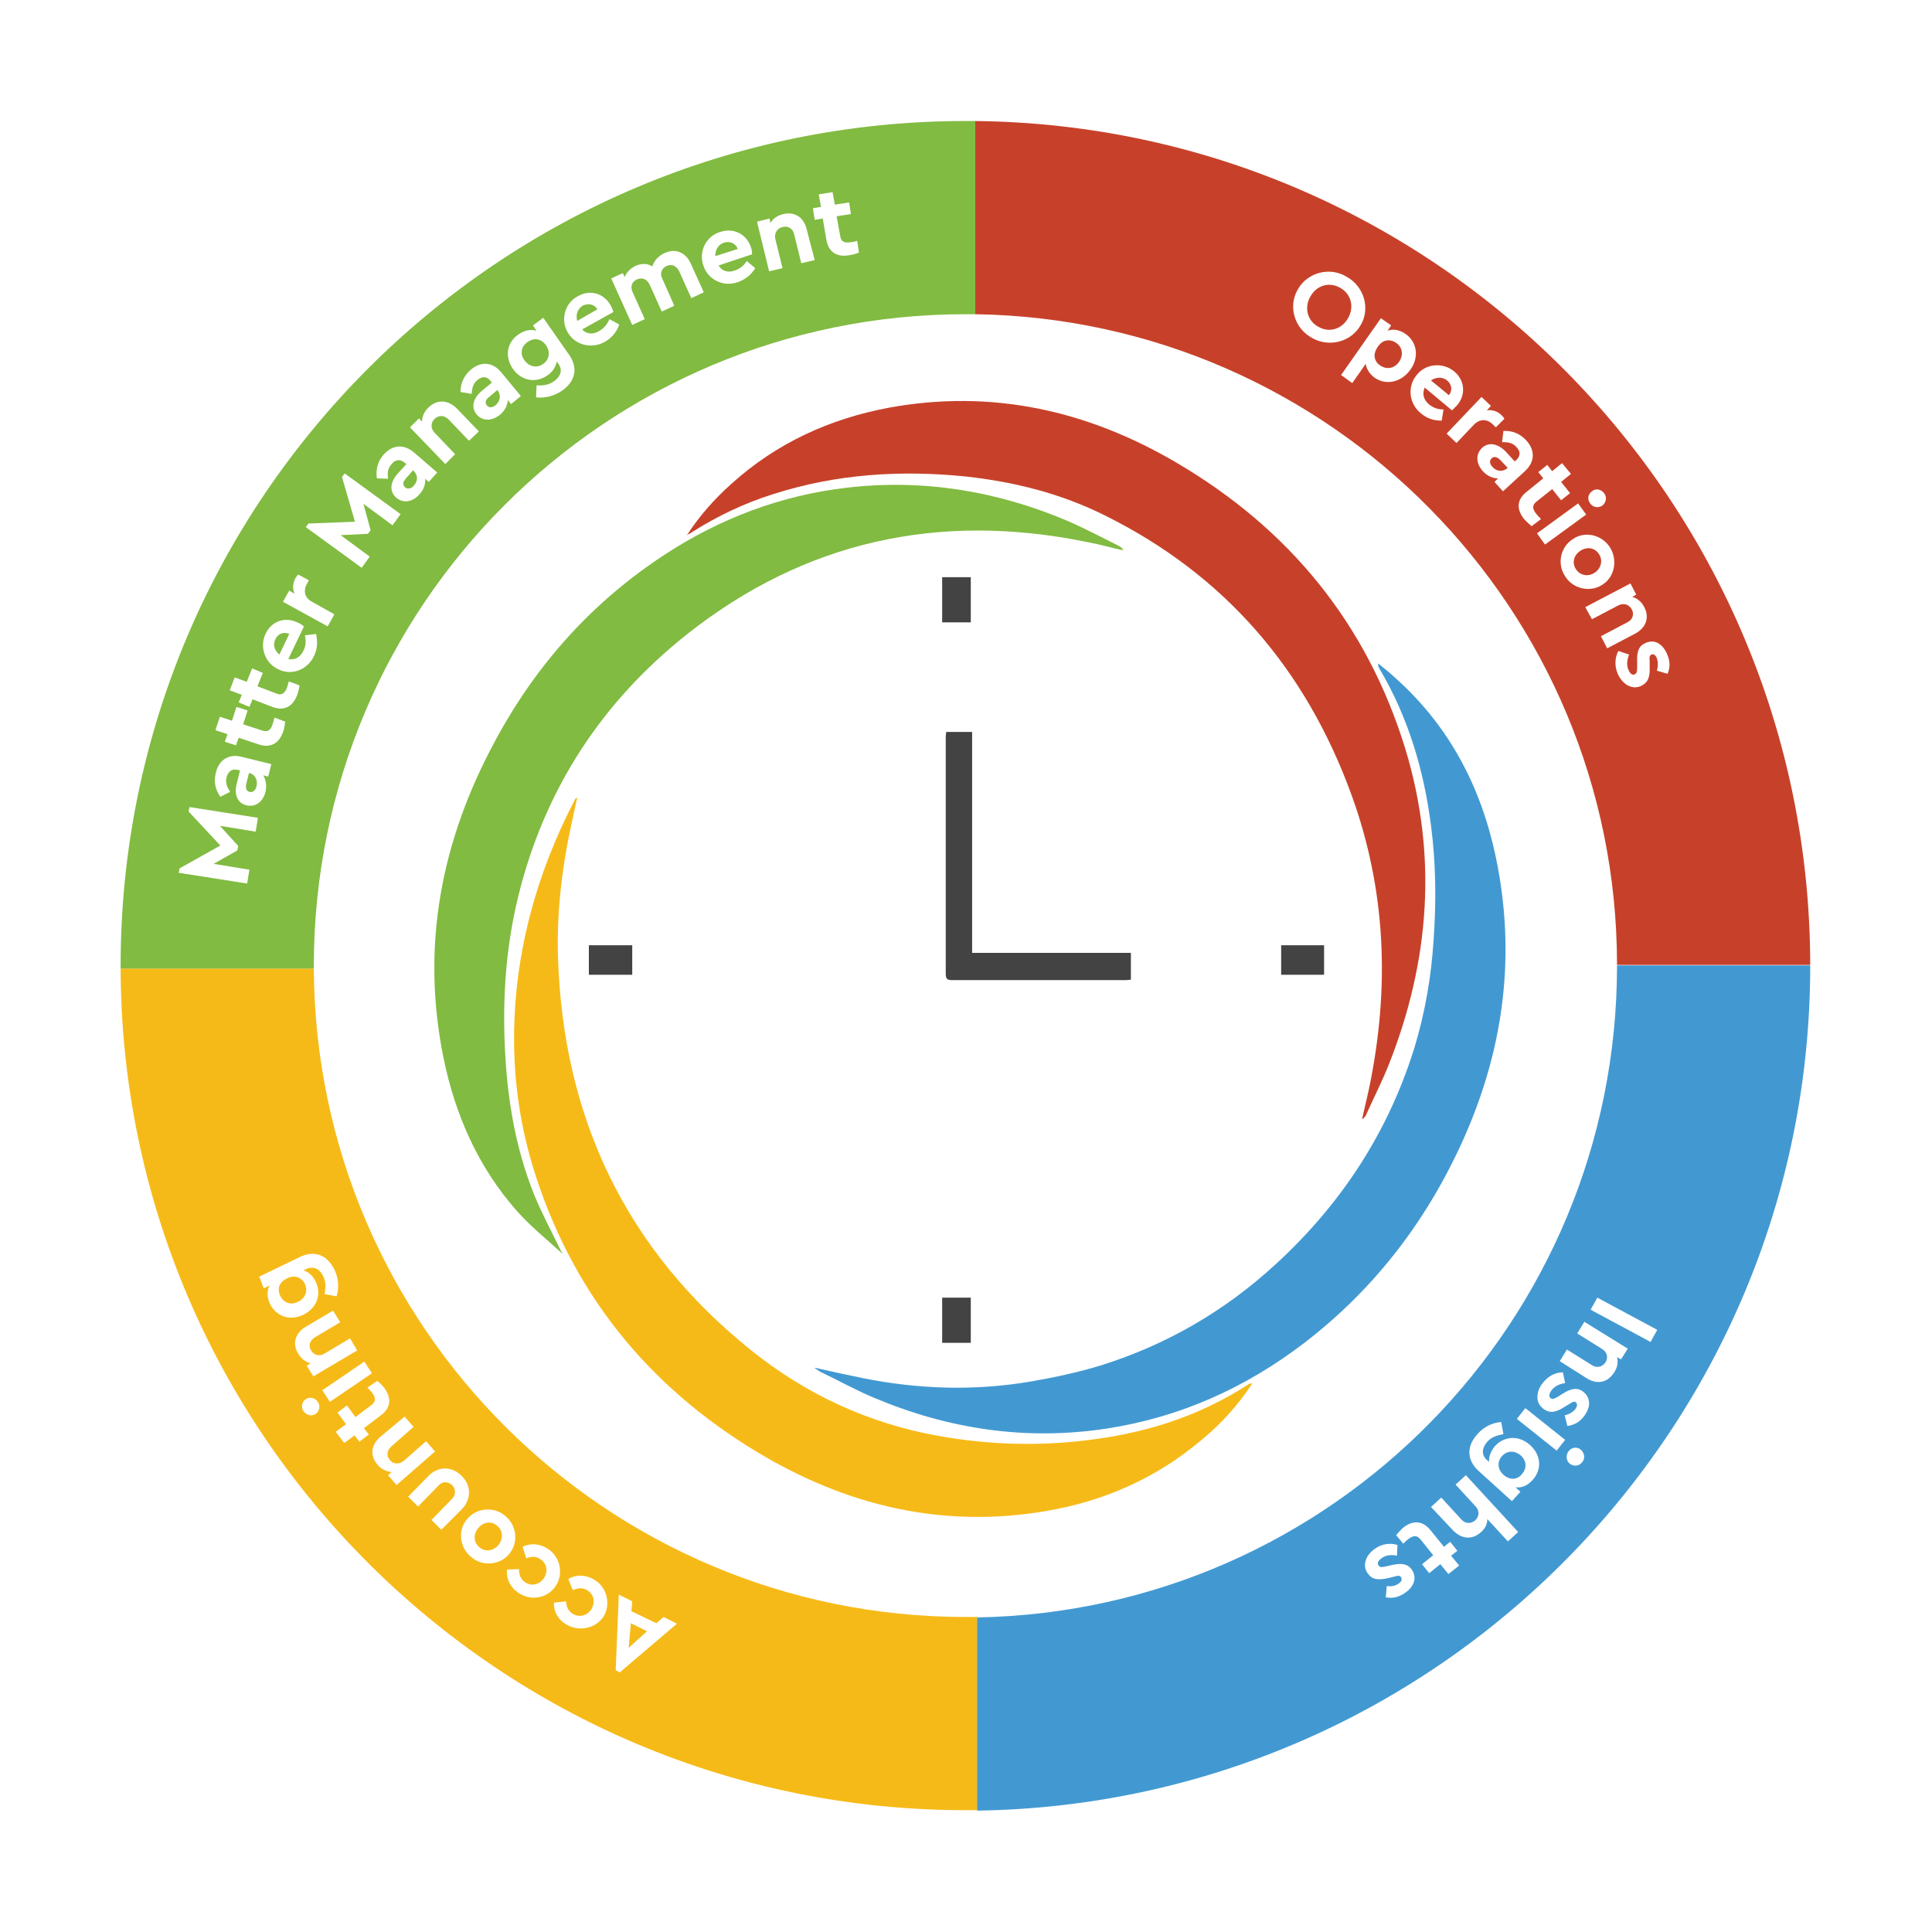 <?xml version="1.0" encoding="UTF-8"?>
<svg xmlns="http://www.w3.org/2000/svg" xmlns:xlink="http://www.w3.org/1999/xlink" version="1.1" id="Layer_1" x="0px" y="0px" style="enable-background:new 0 0 612 792;" xml:space="preserve" viewBox="85.73 178.04 432 432">
<style type="text/css">
	.st0{clip-path:url(#SVGID_00000122701767570466976860000012913153787887237550_);}
	.st1{fill:#FFFFFF;}
	.st2{fill:#4299D2;}
	.st3{fill:#F6BA18;}
	.st4{fill:#81BB41;}
	.st5{fill:#C7412A;}
	.st6{fill:#444344;}
</style>
<g>
	<defs>
		<path id="SVGID_1_" d="M490.7,393.8c-0.1-103.5-83.4-187.6-186.7-188.7c-0.7,0-1.5,0-2.2,0c-104.3,0-188.9,84.6-188.9,188.9    c0,0.2,0,0.4,0,0.6c0.3,104,84.8,188.2,188.9,188.2c0.9,0,1.7,0,2.6,0c103.1-1.4,186.3-85.4,186.3-188.9    C490.7,393.9,490.7,393.8,490.7,393.8z"></path>
	</defs>
	<clipPath id="SVGID_00000034777797858106312220000013242982754760557981_">
		<use xlink:href="#SVGID_1_" style="overflow:visible;"></use>
	</clipPath>
	<g style="clip-path:url(#SVGID_00000034777797858106312220000013242982754760557981_);">
		
			<image style="overflow:visible;opacity:0.75;" width="1800" height="1800" transform="matrix(0.24 0 0 0.24 85.73 178.038)">
		</image>
		<g>
			<path class="st1" d="M490.7,393.8c-0.1-103.5-83.4-187.6-186.7-188.7c-0.7,0-1.5,0-2.2,0c-104.3,0-188.9,84.6-188.9,188.9     c0,0.2,0,0.4,0,0.6c0.3,104,84.8,188.2,188.9,188.2c0.9,0,1.7,0,2.6,0c103.1-1.4,186.3-85.4,186.3-188.9     C490.7,393.9,490.7,393.8,490.7,393.8z M304.4,539.6c-0.9,0-1.7,0-2.6,0c-80.2,0-145.3-64.9-145.7-145c0-0.2,0-0.4,0-0.6     c0-80.5,65.2-145.7,145.7-145.7c0.7,0,1.5,0,2.2,0c79.4,1.2,143.4,65.9,143.5,145.5c0,0,0,0.1,0,0.1     C447.5,473.5,383.7,538.2,304.4,539.6z"></path>
		</g>
	</g>
</g>
<g>
	<path class="st2" d="M268.1,483.9c3.5,0.8,7.1,1.6,10.6,2.3c12.5,2.5,25.1,2.9,37.8,0.7c5.1-0.9,10.3-2,15.2-3.5   c14.8-4.6,27.9-12.2,39.3-22.7c14.6-13.4,25.1-29.4,31-48.4c2.4-7.9,3.8-16.1,4.3-24.3c0.6-8.5,0.5-17-0.6-25.4   c-1.6-12.4-5.1-24.2-11.5-35c-0.1-0.2-0.2-0.4-0.3-0.6c0-0.1,0-0.2,0-0.6c1.4,1.1,2.6,2.1,3.8,3.2c12.1,10.8,19.2,24.4,22.5,40.1   c4.5,21.5,1.9,42.2-6.9,62.3c-8.1,18.4-19.9,34-35.9,46.3c-13.2,10.1-27.9,16.7-44.4,19.2c-17.9,2.7-35.2,0.1-51.8-6.9   c-4.1-1.7-8-3.9-12-5.8c-0.4-0.2-0.7-0.5-1.1-0.7C268,484,268,484,268.1,483.9"></path>
	<path class="st3" d="M365.6,487.6c-3.1,4.7-6.9,8.9-11.3,12.5c-10.1,8.5-21.7,13.6-34.6,15.8c-23.3,4-44.8-1.2-64.7-13.2   c-24.7-14.9-41.6-36-50.1-63.7c-4.1-13.5-5.1-27.2-3.5-41.2c1.7-14.5,6.2-28.1,12.9-41c0.1-0.2,0.2-0.3,0.5-0.4   c-0.2,0.9-0.4,1.8-0.6,2.7c-0.2,0.9-0.4,1.9-0.6,2.8c-2.2,9.9-3.4,20-3.1,30.1c1.1,35.8,15.1,65.4,43.1,87.9   c12.3,9.9,26.3,16.4,41.9,19.2c11.7,2.1,23.5,2.4,35.4,0.7c12.3-1.7,23.7-5.5,34.1-12.3c0.1-0.1,0.3-0.1,0.4-0.1   C365.5,487.5,365.6,487.5,365.6,487.6"></path>
	<path class="st4" d="M211.3,458.2c-3.4-3.1-7-6-10.1-9.5c-8.6-9.8-13.7-21.4-16.3-34.1c-5.1-25.1-0.5-48.7,11.6-71   c9.2-17.1,21.8-31.1,38.1-41.7c12.3-8,25.8-13.1,40.4-14.8c17.1-2,33.6,0.7,49.4,7.4c3.9,1.7,7.7,3.7,11.5,5.6c0.4,0.2,0.8,0.5,1,1   c-2.8-0.6-5.5-1.4-8.3-1.9c-32.9-6.7-62.9-0.2-89.3,20.7c-19,15.1-31.7,34.5-37.6,58.2c-2.9,11.7-3.7,23.6-3,35.7   c0.6,10.7,2.4,21.2,6.4,31.2c1.6,4,3.7,7.9,5.6,11.8c0.2,0.5,0.5,1,0.7,1.4C211.3,458.1,211.3,458.1,211.3,458.2"></path>
	<path class="st5" d="M239.4,297.6c2.8-4.3,6.1-8,9.9-11.4c10.1-9.1,21.9-14.5,35.2-17c23-4.2,44.4,0.6,64.3,12.3   c25.2,14.8,42.6,36,51.2,64.1c7.2,23.8,5.4,47.4-3.7,70.4c-1.5,3.8-3.4,7.5-5.1,11.3c-0.2,0.4-0.4,0.7-0.9,1   c0.5-2.4,1.1-4.7,1.6-7.1c4.6-22.2,3.8-44.1-4-65.5c-10.2-28-28.3-49.1-55.1-62.4c-9.8-4.9-20.2-7.5-31-8.7   c-14.6-1.5-29-0.6-43.1,3.9c-6.4,2-12.5,4.9-18.2,8.5C240.2,297.3,239.8,297.4,239.4,297.6L239.4,297.6z"></path>
	<path class="st6" d="M297.3,341.7h5.8v49.4h35.5v6c-0.4,0-0.8,0.1-1.1,0.1c-12.9,0-25.9,0-38.8,0c-1.1,0-1.5-0.2-1.5-1.4   c0-17.7,0-35.4,0-53.1C297.2,342.4,297.3,342.1,297.3,341.7"></path>
</g>
<rect x="217.4" y="389.4" class="st6" width="9.7" height="6.6"></rect>
<rect x="372.2" y="389.4" class="st6" width="9.6" height="6.6"></rect>
<rect x="296.4" y="307.1" class="st6" width="6.4" height="10.1"></rect>
<rect x="296.4" y="468.2" class="st6" width="6.4" height="10.1"></rect>
<g>
	<path class="st2" d="M268,484.1c-0.1-0.1-0.2-0.2-0.3-0.2c0.1,0,0.3,0.1,0.4,0.1C268,484,268,484,268,484.1"></path>
	<path class="st5" d="M239.4,297.5c0,0.1,0,0.1,0,0.2c0,0-0.1,0-0.1,0C239.3,297.7,239.3,297.6,239.4,297.5L239.4,297.5"></path>
	<path class="st4" d="M211.4,458c0,0.1,0.1,0.2,0.1,0.3c-0.1-0.1-0.2-0.1-0.2-0.1C211.3,458.1,211.3,458.1,211.4,458"></path>
	<path class="st3" d="M365.5,487.4c0.1,0,0.2-0.1,0.3-0.1c0,0.1-0.1,0.2-0.1,0.2C365.6,487.5,365.5,487.5,365.5,487.4"></path>
</g>
<g>
	<path class="st3" d="M301.6,539.6c-80.2,0-145.3-64.9-145.7-145h-43.2c0.3,104,84.8,188.2,188.9,188.2c0.9,0,1.7,0,2.6,0v-43.2   C303.3,539.6,302.5,539.6,301.6,539.6z"></path>
	<path class="st5" d="M447.3,393.8h43.2c-0.1-103.5-83.4-187.6-186.7-188.7v43.2C383.2,249.5,447.3,314.2,447.3,393.8z"></path>
	<path class="st4" d="M155.9,394c0-80.5,65.2-145.7,145.7-145.7c0.7,0,1.5,0,2.2,0v-43.2c-0.7,0-1.5,0-2.2,0   c-104.3,0-188.9,84.6-188.9,188.9c0,0.2,0,0.4,0,0.6h43.2C155.9,394.4,155.9,394.2,155.9,394z"></path>
	<path class="st2" d="M490.5,394c0,0,0-0.1,0-0.1h-43.2c0,0,0,0.1,0,0.1c0,79.6-63.8,144.3-143.1,145.7v43.2   C407.3,581.4,490.5,497.4,490.5,394z"></path>
</g>
<g>
	<path class="st1" d="M128.1,358.5l15.3,2.4l-0.5,3.1l-8-1.3l4.1,4.5l-0.2,1l-5.3,3l8,1.3l-0.5,3.1l-15.3-2.4l0.2-1l9.1-5.1   l-7.1-7.6L128.1,358.5z"></path>
	<path class="st1" d="M146.4,348.9l-0.7,2.8l-1.1-0.3c0.6,1,0.8,2.3,0.5,3.7c-0.6,2.3-2.3,3.5-4.3,3c-2-0.5-2.8-2.4-2.1-5l0.7-2.8   l-0.5-0.1c-1.2-0.3-2.1,0.2-2.5,1.6c-0.3,1.1,0,2.1,0.8,3.3l-2.2,1.1c-1.2-1.7-1.5-3.5-1-5.4c0.7-2.9,2.9-4.3,5.9-3.5L146.4,348.9z    M141.4,350.9l-0.6,2.4c-0.2,1,0,1.6,0.7,1.8c0.7,0.2,1.4-0.3,1.6-1.3c0.3-1.3-0.3-2.6-1.6-2.9L141.4,350.9z"></path>
	<path class="st1" d="M149.5,339.4c-0.1,0.8-0.2,1.5-0.4,2.1c-0.9,2.7-2.8,3.9-5.5,3l-4.5-1.5l-0.6,1.7l-2.5-0.8l0.6-1.7l-2.7-0.9   l1-3l2.7,0.9l1-3.1l2.5,0.8l-1,3.1l4.3,1.4c1.2,0.4,1.9-0.1,2.3-1.5c0.1-0.2,0.2-0.6,0.4-1.4L149.5,339.4z"></path>
	<path class="st1" d="M152.7,331.3c-0.1,0.8-0.3,1.5-0.5,2.1c-1,2.7-3,3.7-5.6,2.7l-4.4-1.7l-0.7,1.7l-2.4-1l0.7-1.7l-2.7-1l1.1-2.9   l2.7,1l1.2-3l2.4,1l-1.2,3l4.2,1.6c1.2,0.5,1.9,0,2.4-1.3c0.1-0.2,0.2-0.6,0.4-1.4L152.7,331.3z"></path>
	<path class="st1" d="M150.2,325.4c1.5,0.3,2.7-0.4,3.4-1.9c0.5-1,0.6-2.1,0.3-3.4l2.5-0.3c0.4,1.7,0.3,3.3-0.4,4.8   c-1.4,3.2-5.1,4.6-8,3.1c-3-1.3-4.3-5-2.9-7.9c1.3-2.9,4.4-3.9,7.1-2.6c0.5,0.2,1,0.5,1.5,0.9L150.2,325.4z M150.4,319.8   c-1.3-0.6-2.6,0-3.1,1.2c-0.6,1.2-0.2,2.5,0.9,3.4L150.4,319.8z"></path>
	<path class="st1" d="M154.8,307.8l-0.4,0.7c-0.9,1.6-0.6,3.2,1.1,4.1l5,2.8l-1.5,2.7l-10-5.5l1.4-2.5l1.2,0.7   c-0.5-1.1-0.4-2.4,0.2-3.5c0.2-0.3,0.4-0.6,0.6-0.8L154.8,307.8z"></path>
	<path class="st1" d="M162.8,283.9l12.5,9.1l-1.8,2.5l-6.5-4.8l1.6,5.9l-0.6,0.8l-6.1,0.3l6.5,4.8l-1.8,2.5l-12.5-9.1l0.6-0.8   l10.4-0.4l-2.9-10L162.8,283.9z"></path>
	<path class="st1" d="M183.5,283.7l-1.9,2.1l-0.8-0.7c0.1,1.2-0.3,2.4-1.3,3.5c-1.6,1.8-3.7,2-5.2,0.7c-1.5-1.4-1.4-3.4,0.4-5.4   l1.9-2.1l-0.4-0.3c-0.9-0.8-2-0.8-2.9,0.3c-0.8,0.9-1,1.8-0.8,3.3L170,285c-0.3-2,0.2-3.8,1.5-5.3c2-2.2,4.5-2.5,6.9-0.4   L183.5,283.7z M178.1,283.2l-1.6,1.8c-0.7,0.8-0.8,1.4-0.2,2c0.6,0.5,1.4,0.3,2-0.4c0.9-1,0.9-2.4-0.1-3.3L178.1,283.2z"></path>
	<path class="st1" d="M192.8,274.5l-2.2,2.1l-4.6-4.8c-0.9-0.9-2.1-1-3.1-0.1c-0.9,0.9-0.9,2.1,0,3.1l4.6,4.8l-2.2,2.2l-7.9-8.2l2-2   l0.7,0.7c0-1.1,0.5-2.3,1.5-3.2c1.9-1.8,4.3-1.7,6.3,0.3L192.8,274.5z"></path>
	<path class="st1" d="M202.2,266.6l-2.2,1.8l-0.7-0.9c-0.1,1.2-0.7,2.4-1.8,3.3c-1.9,1.5-3.9,1.4-5.2-0.1c-1.3-1.6-0.8-3.6,1.2-5.3   l2.2-1.8l-0.3-0.4c-0.8-1-1.8-1.1-2.9-0.2c-0.9,0.7-1.2,1.6-1.3,3.1l-2.5-0.4c0-2,0.8-3.7,2.3-5c2.3-1.9,4.9-1.8,6.9,0.7   L202.2,266.6z M197,265.2l-1.9,1.6c-0.8,0.6-1,1.3-0.5,1.9c0.5,0.6,1.3,0.5,2-0.1c1-0.9,1.2-2.2,0.4-3.3L197,265.2z"></path>
	<path class="st1" d="M207.2,249.1l5.8,8.3c2.1,3,1.3,6-1.6,8c-1.8,1.2-3.7,1.7-5.8,1.5l0.1-2.7c1.6,0.1,2.7-0.1,3.9-0.9   c1.5-1.1,2-2.5,1-3.9l-0.4-0.5c-0.2,1.2-0.9,2.3-2.1,3.1c-2.6,1.8-5.8,1.2-7.7-1.5c-1.9-2.8-1.3-6,1.3-7.7c1.3-0.9,2.7-1.2,4-0.8   l-0.8-1.2L207.2,249.1z M203.7,254.5c-1.4,1-1.8,2.6-0.7,4.1c1.1,1.5,2.8,1.8,4.2,0.8c1.3-0.9,1.7-2.6,0.6-4.2   C206.6,253.6,205,253.6,203.7,254.5z"></path>
	<path class="st1" d="M215.9,251.7c1,1.1,2.5,1.2,3.9,0.3c1-0.6,1.7-1.4,2.2-2.6l2.2,1.2c-0.6,1.7-1.6,2.9-3.1,3.8   c-3,1.8-6.8,0.8-8.4-2c-1.7-2.8-0.7-6.6,2.2-8.1c2.7-1.6,5.8-0.7,7.3,1.9c0.3,0.5,0.5,1,0.7,1.6L215.9,251.7z M219.3,247.2   c-0.7-1.2-2.1-1.4-3.3-0.8c-1.1,0.7-1.6,2-1.2,3.4L219.3,247.2z"></path>
	<path class="st1" d="M243.1,243.4l-2.8,1.3l-2.7-6c-0.6-1.2-1.6-1.7-2.8-1.2c-1.1,0.5-1.6,1.7-1,2.8l2.7,6.1l-2.8,1.3l-2.7-6   c-0.6-1.2-1.6-1.7-2.8-1.2c-1.2,0.5-1.6,1.6-1,2.9l2.7,6l-2.8,1.3l-4.7-10.4l2.6-1.2l0.4,0.9c0.4-1,1.2-1.9,2.4-2.5   c1.4-0.6,2.6-0.6,3.8,0.1c0.4-1.3,1.4-2.4,2.8-3c2.4-1.1,4.7-0.1,5.8,2.4L243.1,243.4z"></path>
	<path class="st1" d="M246.4,237.4c0.8,1.3,2.2,1.7,3.7,1.1c1.1-0.4,2-1.1,2.6-2.1l1.9,1.6c-0.9,1.5-2.2,2.5-3.8,3.1   c-3.3,1.2-6.8-0.5-7.8-3.7c-1.1-3.1,0.6-6.6,3.8-7.5c3-1,5.8,0.5,6.8,3.3c0.2,0.5,0.3,1.1,0.3,1.7L246.4,237.4z M250.7,233.7   c-0.5-1.3-1.8-1.8-3.1-1.4c-1.2,0.4-2,1.6-1.9,3L250.7,233.7z"></path>
	<path class="st1" d="M267.9,236.2l-3,0.7l-1.6-6.5c-0.3-1.3-1.4-1.9-2.6-1.6c-1.2,0.3-1.9,1.4-1.6,2.7l1.6,6.5l-3,0.7l-2.7-11.1   l2.8-0.7l0.2,1c0.6-1,1.6-1.7,2.9-2c2.6-0.6,4.6,0.8,5.2,3.4L267.9,236.2z"></path>
	<path class="st1" d="M277.8,234.5c-0.7,0.3-1.4,0.5-2.1,0.6c-2.8,0.5-4.7-0.6-5.2-3.5l-0.8-4.7l-1.8,0.3l-0.4-2.6l1.8-0.3l-0.5-2.8   l3.1-0.5l0.5,2.8l3.2-0.5l0.4,2.6l-3.2,0.5l0.8,4.4c0.2,1.3,0.9,1.6,2.4,1.4c0.2,0,0.7-0.1,1.4-0.3L277.8,234.5z"></path>
	<path class="st1" d="M386.8,239.9c3.9,2.1,5.4,7.1,3.2,10.8c-2.1,3.8-7.1,5.1-10.9,2.9c-3.9-2.1-5.4-7-3.2-10.8   C378,239,383,237.6,386.8,239.9z M385.4,242.4c-2.4-1.4-5.3-0.6-6.7,2c-1.4,2.5-0.6,5.4,1.8,6.7c2.4,1.4,5.3,0.6,6.7-2   C388.6,246.6,387.8,243.7,385.4,242.4z"></path>
	<path class="st1" d="M393.1,262.5c-1.1-0.8-1.8-1.9-2-3.1l-3,4.3l-2.5-1.8l8.9-12.7l2.3,1.6L396,252c1.2-0.5,2.7-0.2,4,0.7   c2.6,1.8,3.1,5.2,1.1,8C399.1,263.5,395.7,264.3,393.1,262.5z M397.9,254.7c-1.3-0.9-3-0.8-4.1,0.9c-1.2,1.7-0.8,3.3,0.6,4.2   c1.4,0.9,3.1,0.7,4.2-0.9C399.6,257.4,399.3,255.6,397.9,254.7z"></path>
	<path class="st1" d="M404.3,264.7c-0.6,1.4-0.3,2.7,1,3.8c0.9,0.7,1.9,1.1,3.2,1.1l-0.4,2.5c-1.8,0-3.3-0.5-4.6-1.6   c-2.8-2.2-3.1-6.1-1-8.6c2-2.6,5.9-2.9,8.4-0.8c2.4,2,2.6,5.2,0.7,7.5c-0.4,0.4-0.8,0.8-1.2,1.2L404.3,264.7z M409.7,266.4   c0.9-1.1,0.6-2.5-0.4-3.3c-1-0.8-2.4-0.8-3.6,0L409.7,266.4z"></path>
	<path class="st1" d="M420.2,273.6l-0.6-0.6c-1.3-1.3-2.9-1.4-4.3,0l-3.9,4.1l-2.2-2.1l7.8-8.2l2.1,2l-0.9,1   c1.2-0.2,2.4,0.2,3.3,1.1c0.3,0.3,0.5,0.5,0.6,0.8L420.2,273.6z"></path>
	<path class="st1" d="M421.8,287.9l-1.9-2.1l0.8-0.8c-1.2,0-2.4-0.5-3.4-1.6c-1.6-1.8-1.6-3.8-0.2-5.2c1.5-1.4,3.6-1,5.4,0.9   l1.9,2.1l0.4-0.3c0.9-0.9,1-1.9,0-2.9c-0.8-0.9-1.7-1.1-3.2-1.1l0.3-2.5c2-0.1,3.7,0.6,5.1,2.1c2,2.2,2,4.8-0.3,6.9L421.8,287.9z    M422.9,282.7l-1.7-1.8c-0.7-0.7-1.4-0.9-1.9-0.4c-0.6,0.5-0.5,1.3,0.2,2c0.9,1,2.3,1.1,3.3,0.2L422.9,282.7z"></path>
	<path class="st1" d="M428.2,295.7c-0.6-0.5-1.1-1-1.6-1.5c-1.8-2.2-1.8-4.4,0.5-6.2l3.7-3l-1.1-1.4l2-1.6l1.1,1.4l2.2-1.8l2,2.4   l-2.2,1.8l2,2.5l-2,1.6l-2-2.5l-3.5,2.8c-1,0.8-1,1.6,0,2.8c0.1,0.1,0.4,0.5,1,1.1L428.2,295.7z"></path>
	<path class="st1" d="M438.6,290.6l1.8,2.5l-9.2,6.7l-1.8-2.5L438.6,290.6z M444.4,288.3c0.7,0.9,0.5,2.1-0.4,2.8   c-0.9,0.6-2.1,0.4-2.7-0.5c-0.7-0.9-0.5-2.1,0.4-2.7C442.5,287.2,443.7,287.4,444.4,288.3z"></path>
	<path class="st1" d="M445.7,300.4c1.8,2.8,1.1,6.7-1.7,8.4c-2.7,1.8-6.6,0.9-8.3-1.9c-1.9-2.8-1-6.6,1.7-8.3   C440.1,296.7,443.9,297.6,445.7,300.4z M443.3,302c-0.9-1.5-2.7-1.8-4.2-0.8c-1.5,1-1.9,2.7-1,4.1c0.9,1.4,2.7,1.8,4.2,0.8   C443.7,305.2,444.2,303.4,443.3,302z"></path>
	<path class="st1" d="M445.1,323l-1.4-2.7l5.9-3.1c1.2-0.6,1.6-1.8,1-2.9s-1.8-1.5-3-0.9l-5.9,3.1l-1.5-2.7l10.1-5.3l1.3,2.5   l-0.9,0.5c1.1,0.3,2.1,1.1,2.7,2.3c1.2,2.3,0.4,4.6-2,5.9L445.1,323z"></path>
	<path class="st1" d="M450,324.4c-0.5,1.3-0.6,2.5-0.1,3.5c0.3,0.8,0.9,1.2,1.4,0.9c0.4-0.2,0.5-0.6,0.5-1.5l0-1.3   c-0.1-2.3,0.4-3.6,1.9-4.2c2-0.9,3.8,0.2,4.8,2.5c0.7,1.6,0.7,3,0.1,4.4l-2.4-0.7c0.3-1,0.3-1.9,0-2.8c-0.3-0.7-0.7-1-1.2-0.8   c-0.4,0.2-0.5,0.5-0.4,1.5l0,1.2c0.1,2.4-0.4,3.6-1.9,4.3c-1,0.5-2,0.4-3-0.1c-0.9-0.5-1.6-1.3-2.2-2.5c-0.8-1.8-0.7-3.7,0.1-5.2   L450,324.4z"></path>
	<path class="st1" d="M456.3,475.4l-1.5,2.7l-13.4-7.2l1.5-2.7L456.3,475.4z"></path>
	<path class="st1" d="M434.5,482.4l1.6-2.6l5.6,3.5c1.1,0.7,2.3,0.4,3-0.6c0.7-1.1,0.4-2.3-0.7-3l-5.6-3.5l1.6-2.6l9.7,6l-1.5,2.4   l-0.9-0.5c0.3,1.1,0.1,2.4-0.7,3.5c-1.4,2.2-3.8,2.7-6.1,1.2L434.5,482.4z"></path>
	<path class="st1" d="M435.7,487.3c-1.4,0.2-2.5,0.8-3.1,1.7c-0.5,0.7-0.6,1.4-0.1,1.7c0.4,0.3,0.7,0.1,1.5-0.3l1.1-0.7   c1.9-1.2,3.3-1.5,4.6-0.5c1.7,1.3,1.8,3.4,0.3,5.4c-1,1.4-2.3,2.1-3.8,2.3l-0.6-2.4c1-0.2,1.8-0.7,2.4-1.4c0.4-0.6,0.5-1.1,0.1-1.5   c-0.4-0.3-0.7-0.1-1.5,0.4l-1,0.6c-2,1.3-3.3,1.5-4.7,0.5c-0.9-0.7-1.4-1.5-1.4-2.6c0-1,0.3-2.1,1.1-3.1c1.2-1.6,2.8-2.5,4.6-2.5   L435.7,487.3z"></path>
	<path class="st1" d="M435.7,500l-1.9,2.4l-8.9-7.1l1.9-2.4L435.7,500z M439.5,505c-0.7,0.9-1.9,1-2.8,0.3c-0.8-0.7-0.9-1.9-0.2-2.8   c0.7-0.9,1.9-1,2.7-0.3C440.1,503,440.2,504.2,439.5,505z"></path>
	<path class="st1" d="M423.8,513.7l-7.5-6.8c-2.7-2.5-2.6-5.6-0.2-8.2c1.4-1.6,3.2-2.5,5.3-2.7l0.5,2.7c-1.5,0.3-2.7,0.7-3.6,1.7   c-1.2,1.4-1.4,2.9-0.1,4.1l0.5,0.4c-0.1-1.2,0.4-2.4,1.3-3.5c2.1-2.3,5.4-2.5,7.9-0.2c2.5,2.3,2.6,5.5,0.5,7.8   c-1.1,1.2-2.4,1.8-3.8,1.6l1.1,1L423.8,513.7z M426,507.7c1.1-1.2,1.2-2.9-0.2-4.2c-1.4-1.2-3.1-1.1-4.2,0.1   c-1.1,1.2-1.1,2.9,0.3,4.2C423.4,509.1,425,508.9,426,507.7z"></path>
	<path class="st1" d="M405.7,515l2.3-2.1l4.5,4.9c0.9,1,2.1,1,3.1,0.2c0.9-0.9,1-2.1,0.1-3.1l-4.5-4.9l2.3-2.1l11.7,12.7l-2.3,2.1   l-4.6-5c0,1.1-0.5,2.2-1.5,3c-1.9,1.7-4.3,1.5-6.2-0.5L405.7,515z"></path>
	<path class="st1" d="M397.9,521.3c0.5-0.6,1-1.1,1.5-1.6c2.2-1.8,4.4-1.7,6.2,0.5l3,3.7l1.4-1.1l1.6,2l-1.4,1.1l1.8,2.2l-2.4,1.9   l-1.8-2.2l-2.5,2l-1.6-2l2.5-2l-2.8-3.5c-0.8-1-1.6-1-2.8-0.1c-0.1,0.1-0.5,0.4-1.1,1L397.9,521.3z"></path>
	<path class="st1" d="M398.1,525.9c-1.4-0.3-2.6-0.1-3.5,0.6c-0.7,0.5-1,1.1-0.6,1.6c0.3,0.4,0.6,0.4,1.6,0.2l1.3-0.3   c2.2-0.5,3.6-0.3,4.5,1c1.2,1.7,0.6,3.8-1.5,5.2c-1.4,1-2.8,1.3-4.3,1l0.2-2.5c1,0.1,1.9,0,2.7-0.6c0.6-0.4,0.8-0.9,0.5-1.4   c-0.3-0.4-0.6-0.4-1.6-0.1l-1.2,0.3c-2.3,0.5-3.6,0.4-4.6-1c-0.7-0.9-0.8-1.9-0.5-2.9c0.3-1,1-1.9,2-2.6c1.6-1.2,3.5-1.4,5.1-0.9   L398.1,525.9z"></path>
	<path class="st1" d="M226.9,538.3l5.6,2.7l1.6-1.4l3,1.5L224.3,552l-0.9-0.5l0.7-16.9l3,1.5L226.9,538.3z M226.3,546.5l4.1-3.7   l-3.6-1.8L226.3,546.5z"></path>
	<path class="st1" d="M212.4,541.3c-1.9-1.1-2.9-2.9-2.8-4.9l2.7-0.3c0.1,1.3,0.5,2.2,1.5,2.8c1.5,0.9,3.3,0.4,4.2-1.1   c0.9-1.6,0.5-3.3-1-4.2c-1-0.6-2-0.5-3.2,0l-1-2.5c1.7-1,3.8-1,5.7,0.1c2.9,1.6,3.9,5.5,2.2,8.3C219,542.1,215.3,543,212.4,541.3z"></path>
	<path class="st1" d="M201.5,534.1c-1.8-1.3-2.6-3.1-2.4-5.1l2.7-0.1c0,1.3,0.3,2.2,1.3,2.9c1.4,1,3.2,0.6,4.2-0.8   c1-1.5,0.8-3.3-0.7-4.3c-1-0.7-2-0.7-3.2-0.2l-0.8-2.6c1.8-0.9,3.9-0.7,5.7,0.5c2.8,1.9,3.5,5.7,1.6,8.4   C208,535.5,204.3,536.1,201.5,534.1z"></path>
	<path class="st1" d="M191.1,526.2c-2.6-2.1-3.1-6-0.9-8.5c2-2.5,6-2.9,8.5-0.7c2.6,2.1,3,6,0.9,8.5   C197.6,528,193.6,528.4,191.1,526.2z M192.9,524c1.3,1.1,3.1,0.9,4.3-0.5c1.1-1.4,1-3.2-0.3-4.3c-1.3-1.1-3.1-0.9-4.2,0.5   C191.5,521.1,191.6,522.9,192.9,524z"></path>
	<path class="st1" d="M184.4,520.1l-2.2-2.2l4.6-4.7c0.9-0.9,0.9-2.2,0-3.1c-0.9-0.8-2.1-0.9-3,0.1l-4.6,4.7l-2.2-2.2l4.5-4.6   c2.2-2.3,5.3-2.2,7.4-0.1c2.2,2.1,2.3,5.2,0.1,7.5L184.4,520.1z"></path>
	<path class="st1" d="M176.2,494.8l2,2.3l-5,4.4c-1,0.9-1.1,2.1-0.3,3c0.8,1,2.1,1,3.1,0.2l5-4.4l2,2.3l-8.6,7.5l-1.9-2.2l0.8-0.7   c-1.1-0.1-2.3-0.6-3.2-1.7c-1.7-2-1.4-4.4,0.7-6.2L176.2,494.8z"></path>
	<path class="st1" d="M170.1,486.8c0.6,0.5,1.1,1,1.5,1.5c1.7,2.3,1.6,4.5-0.7,6.2l-3.8,2.9l1.1,1.4l-2.1,1.6L165,499l-2.3,1.7   l-1.9-2.5l2.3-1.7l-1.9-2.6l2.1-1.6l1.9,2.6l3.6-2.7c1-0.8,1-1.6,0.1-2.8c-0.1-0.1-0.4-0.5-1-1.1L170.1,486.8z"></path>
	<path class="st1" d="M153.6,493.6c-0.6-0.9-0.4-2.1,0.5-2.7c0.9-0.6,2.1-0.3,2.7,0.6c0.6,0.9,0.4,2.1-0.5,2.7   C155.4,494.8,154.3,494.5,153.6,493.6z M159.5,491.5l-1.7-2.6l9.4-6.4l1.7,2.6L159.5,491.5z"></path>
	<path class="st1" d="M160.2,471.1l1.6,2.6l-5.7,3.4c-1.1,0.7-1.5,1.9-0.8,2.9c0.6,1.1,1.9,1.4,3,0.7l5.7-3.4l1.6,2.7l-9.8,5.8   l-1.5-2.4l0.9-0.5c-1.1-0.3-2.1-1-2.8-2.2c-1.4-2.3-0.6-4.6,1.7-6L160.2,471.1z"></path>
	<path class="st1" d="M143.7,463.5l9.1-4.4c3.3-1.6,6.1-0.4,7.7,2.8c0.9,1.9,1.1,3.9,0.5,6l-2.7-0.5c0.3-1.6,0.3-2.7-0.3-4   c-0.8-1.7-2.2-2.3-3.8-1.6l-0.6,0.3c1.2,0.4,2.1,1.2,2.7,2.5c1.4,2.8,0.3,5.9-2.7,7.4c-3,1.5-6.1,0.4-7.5-2.4   c-0.7-1.5-0.7-2.9-0.1-4.1l-1.3,0.6L143.7,463.5z M148.4,467.8c0.7,1.5,2.3,2.2,4,1.3c1.7-0.8,2.2-2.5,1.5-4   c-0.7-1.4-2.3-2.1-4-1.2C148,464.8,147.7,466.4,148.4,467.8z"></path>
</g>
</svg>
